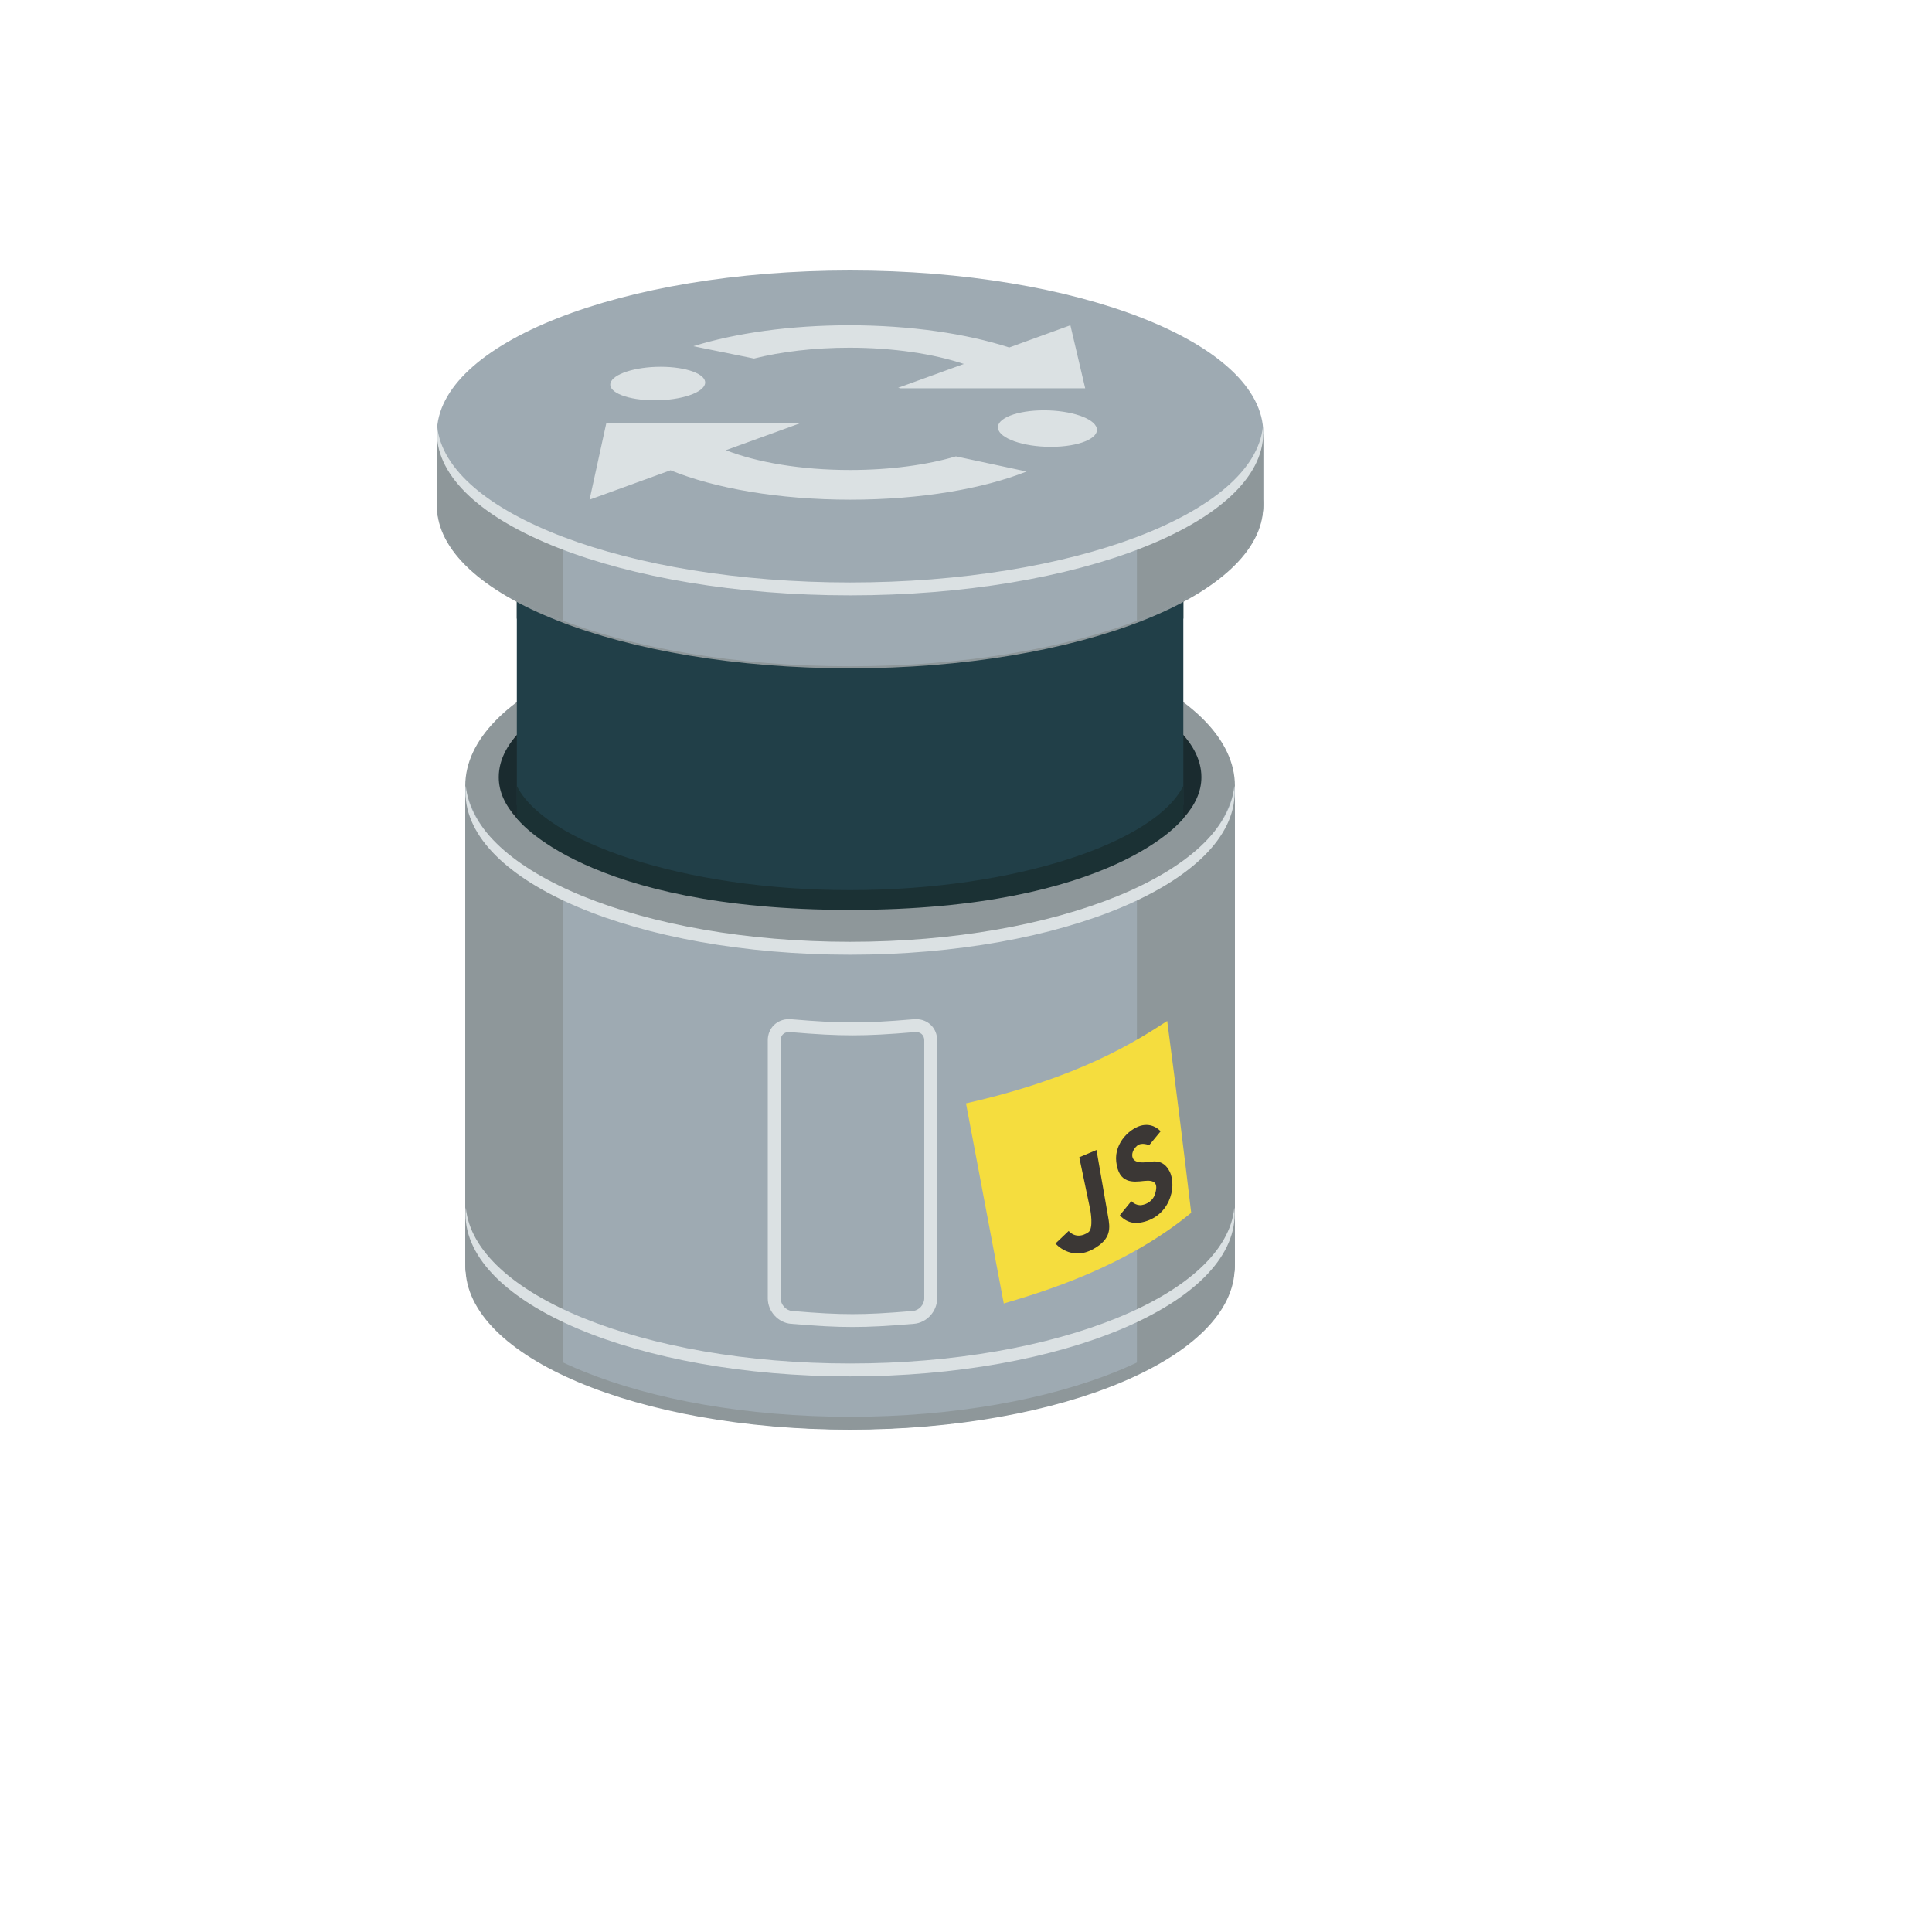 <svg xmlns="http://www.w3.org/2000/svg" version="1.1" xmlns:xlink="http://www.w3.org/1999/xlink" width="100%" height="100%" id="svgWorkerArea" viewBox="-25 -25 625 625" xmlns:idraw="https://idraw.muisca.co" style="background: white;"><defs id="defsdoc"><pattern id="patternBool" x="0" y="0" width="10" height="10" patternUnits="userSpaceOnUse" patternTransform="rotate(35)"><circle cx="5" cy="5" r="4" style="stroke: none;fill: #ff000070;"></circle></pattern></defs><g id="fileImp-726323285" class="cosito"><path id="pathImp-839057553" fill="#9EAAB2" class="grouped" d="M125.511 229.216C125.511 229.216 125.511 383.26 125.511 383.26 125.511 413.146 181.247 437.376 250.001 437.376 318.755 437.376 374.49 413.146 374.49 383.26 374.49 383.26 374.49 229.216 374.49 229.216 374.49 229.216 369.312 281.818 250.001 281.818 130.687 281.82 125.511 229.216 125.511 229.216 125.511 229.216 125.511 229.216 125.511 229.216 125.511 229.216 125.511 229.216 125.511 229.216"></path><path id="ellipseImp-66510058" fill="#8E979A" class="grouped" d="M125.511 229.216C125.511 199.321 181.222 175.105 250 175.105 318.779 175.105 374.49 199.321 374.49 229.216 374.49 259.112 318.779 283.327 250 283.327 181.222 283.327 125.511 259.112 125.511 229.216 125.511 229.216 125.511 229.216 125.511 229.216"></path><path id="pathImp-939636852" fill="#9EAAB2" class="grouped" d="M125.511 229.216C125.511 229.216 125.511 383.26 125.511 383.26 125.511 413.146 181.247 437.376 250.001 437.376 318.755 437.376 374.49 413.146 374.49 383.26 374.49 383.26 374.49 229.216 374.49 229.216 374.49 229.216 369.312 281.818 250.001 281.818 130.687 281.82 125.511 229.216 125.511 229.216 125.511 229.216 125.511 229.216 125.511 229.216 125.511 229.216 125.511 229.216 125.511 229.216"></path><path id="pathImp-583339745" fill="#8E979A" class="grouped" d="M357.841 254.881C361.353 252.192 364.78 249.501 367.368 245.859 368.854 243.765 370.078 241.535 371.228 239.264 372.501 237.051 373.593 234.762 374.489 232.403 374.489 232.403 374.489 383.261 374.489 383.261 374.489 397.119 362.501 409.759 342.793 419.332 342.793 419.332 342.793 263.968 342.793 263.968 348.108 261.464 353.18 258.446 357.841 254.881 357.841 254.881 357.841 254.881 357.841 254.881 357.841 254.881 357.841 254.881 357.841 254.881"></path><path id="pathImp-502135860" fill="#8E979A" class="grouped" d="M142.161 254.881C138.645 252.192 135.221 249.501 132.633 245.859 131.143 243.765 129.921 241.535 128.772 239.264 127.499 237.051 126.408 234.762 125.511 232.403 125.511 232.403 125.511 383.261 125.511 383.261 125.511 397.119 137.499 409.759 157.206 419.332 157.206 419.332 157.206 263.968 157.206 263.968 151.893 261.464 146.82 258.446 142.161 254.881 142.161 254.881 142.161 254.881 142.161 254.881 142.161 254.881 142.161 254.881 142.161 254.881"></path><path id="pathImp-781379803" fill="#8E979A" class="grouped" d="M250.001 433.331C182.943 433.331 128.286 410.923 125.695 382.869 125.63 383.56 125.587 384.256 125.587 384.951 125.587 413.974 181.289 437.5 250.001 437.5 318.712 437.5 374.414 413.974 374.414 384.951 374.414 384.256 374.374 383.56 374.307 382.869 371.714 410.923 317.058 433.331 250.001 433.331 250.001 433.331 250.001 433.331 250.001 433.331 250.001 433.331 250.001 433.331 250.001 433.331"></path><path id="pathImp-934001881" fill="#DBE1E3" class="grouped" d="M250.001 279.678C182.943 279.678 128.286 257.271 125.695 229.217 125.63 229.909 125.587 230.602 125.587 231.302 125.587 260.324 181.289 283.848 250.001 283.849 318.712 283.848 374.414 260.324 374.414 231.302 374.414 230.602 374.374 229.909 374.307 229.217 371.714 257.271 317.058 279.678 250.001 279.678 250.001 279.678 250.001 279.678 250.001 279.678 250.001 279.678 250.001 279.678 250.001 279.678"></path><path id="pathImp-203593859" fill="#DBE1E3" class="grouped" d="M250.001 416.092C182.943 416.092 128.286 393.685 125.695 365.631 125.63 366.325 125.587 367.016 125.587 367.716 125.587 396.738 181.289 420.262 250.001 420.262 318.712 420.262 374.414 396.738 374.414 367.716 374.414 367.016 374.374 366.325 374.307 365.631 371.714 393.685 317.058 416.092 250.001 416.092 250.001 416.092 250.001 416.092 250.001 416.092 250.001 416.092 250.001 416.092 250.001 416.092"></path><path id="pathImp-889914397" fill="#1A2B2F" class="grouped" d="M363.654 226.4C363.654 231.166 361.599 235.462 357.807 239.744 350.304 248.222 300.646 267.875 250.771 267.917 200.385 267.961 149.776 248.307 142.193 239.744 138.394 235.459 136.347 231.172 136.347 226.4 136.347 202.675 187.232 183.443 250 183.443 312.769 183.444 363.654 202.675 363.654 226.4 363.654 226.4 363.654 226.4 363.654 226.4 363.654 226.4 363.654 226.4 363.654 226.4"></path><path id="pathImp-507352917" fill="#1B3134" class="grouped" d="M142.192 175.104C160.126 187.615 205.744 199.293 250 199.293 294.255 199.293 342.376 187.198 357.806 175.104 357.806 175.104 357.806 167.597 357.806 167.597 357.806 167.597 323.991 189.234 250 189.234 176.006 189.234 142.192 167.597 142.192 167.597 142.192 167.597 142.192 175.104 142.192 175.104 142.192 175.104 142.192 175.104 142.192 175.104 142.192 175.104 142.192 175.104 142.192 175.104"></path><path id="pathImp-491129293" fill="#213F48" class="grouped" d="M357.807 235.389C357.807 235.389 335.889 266.25 250 266.25 164.11 266.25 142.193 235.389 142.193 235.389 142.193 235.389 142.193 168.382 142.193 168.382 142.193 168.382 173.227 189.514 247.463 189.514 321.698 189.514 357.808 168.382 357.808 168.382 357.808 168.382 357.808 235.389 357.808 235.389 357.808 235.389 357.807 235.389 357.807 235.389 357.807 235.389 357.807 235.389 357.807 235.389 357.807 235.389 357.807 235.389 357.807 235.389"></path><path id="pathImp-481232348" fill="#1B3134" class="grouped" d="M249.959 262.951C195.831 262.942 151.088 247.283 142.193 229.216 142.193 229.216 142.193 239.744 142.193 239.744 142.193 239.744 164.098 269.336 249.916 269.357 249.916 269.357 249.916 269.357 249.916 269.357 249.916 269.357 249.959 269.357 249.959 269.357 249.959 269.357 250.001 269.357 250.001 269.357 250.001 269.357 250.001 269.357 250.001 269.357 335.822 269.336 357.807 239.744 357.807 239.744 357.807 239.744 357.807 229.216 357.807 229.216 348.912 247.283 304.087 262.942 249.959 262.951 249.959 262.951 249.959 262.951 249.959 262.951 249.959 262.951 249.959 262.951 249.959 262.951"></path><path id="pathImp-198849400" fill="#8E979A" class="grouped" d="M250.001 187.031C177.958 187.031 119.236 164.623 116.45 136.569 116.381 137.26 116.336 137.956 116.336 138.653 116.336 167.676 176.18 191.201 250.001 191.201 323.821 191.201 383.665 167.676 383.665 138.653 383.665 137.956 383.62 137.26 383.55 136.569 380.765 164.623 322.044 187.031 250.001 187.031 250.001 187.031 250.001 187.031 250.001 187.031 250.001 187.031 250.001 187.031 250.001 187.031"></path><path id="pathImp-136960858" fill="#9EAAB2" class="grouped" d="M250.001 62.5C176.18 62.5 116.336 86.027 116.336 115.049 116.336 115.049 116.336 137.987 116.336 137.987 116.336 167.007 176.18 190.534 250.001 190.534 323.821 190.534 383.665 167.007 383.665 137.987 383.665 137.987 383.665 115.049 383.665 115.049 383.665 86.027 323.821 62.5 250.001 62.5 250.001 62.5 250.001 62.5 250.001 62.5 250.001 62.5 250.001 62.5 250.001 62.5"></path><path id="pathImp-393932635" fill="#DBE1E3" class="grouped" d="M249.726 80.226C269.48 80.226 287.678 82.94 301.485 87.41 301.485 87.41 321.268 80.226 321.268 80.226 321.268 80.226 326.058 100.608 326.058 100.608 326.058 100.608 266.309 100.608 266.309 100.608 266.309 100.608 265.547 100.453 265.547 100.453 265.547 100.453 286.79 92.744 286.79 92.744 277.019 89.478 263.983 87.482 249.781 87.482 238.399 87.482 227.734 88.775 218.916 90.985 218.916 90.985 199.291 87 199.291 87 213.057 82.713 230.821 80.226 249.726 80.226 249.726 80.226 249.726 80.226 249.726 80.226 249.726 80.226 249.726 80.226 249.726 80.226M172.47 98.993C173.133 96.024 180.409 93.656 188.734 93.656 197.057 93.656 203.492 96.025 203.101 98.993 202.704 102.015 195.405 104.504 186.806 104.504 178.209 104.505 171.794 102.015 172.47 98.993 172.47 98.993 172.47 98.993 172.47 98.993 172.47 98.993 172.47 98.993 172.47 98.993M250.058 136.645C226.77 136.645 206.142 132.942 191.924 127.134 191.924 127.134 165.724 136.645 165.724 136.645 165.724 136.645 171.157 111.818 171.157 111.818 171.157 111.818 233.676 111.818 233.676 111.818 233.676 111.818 233.96 111.88 233.96 111.88 233.96 111.88 209.822 120.64 209.822 120.64 219.806 124.563 234.043 127.046 249.983 127.046 263.082 127.046 274.949 125.385 284.235 122.64 284.235 122.64 307.106 127.537 307.106 127.537 293.217 133.041 273.166 136.645 250.058 136.645 250.058 136.645 250.058 136.645 250.058 136.645 250.058 136.645 250.058 136.645 250.058 136.645M314.97 119.555C305.99 119.555 298.317 116.838 297.839 113.547 297.371 110.314 304.034 107.739 312.71 107.739 321.39 107.739 329.039 110.314 329.805 113.547 330.585 116.838 323.948 119.555 314.97 119.555 314.97 119.555 314.97 119.555 314.97 119.555 314.97 119.555 314.97 119.555 314.97 119.555"></path><path id="pathImp-272810340" fill="#8E979A" class="grouped" d="M342.793 175.804C342.793 175.804 342.793 150.309 342.793 150.309 342.793 150.309 378.972 139.189 383.665 115.049 383.665 115.049 383.665 137.987 383.665 137.987 383.665 152.837 367.99 166.248 342.793 175.804 342.793 175.804 342.793 175.804 342.793 175.804 342.793 175.804 342.793 175.804 342.793 175.804"></path><path id="pathImp-321956092" fill="#8E979A" class="grouped" d="M157.206 175.804C157.206 175.804 157.206 150.03 157.206 150.03 128.743 141.134 117.621 125.007 116.335 115.049 116.335 115.049 116.335 137.987 116.335 137.987 116.336 152.837 132.01 166.248 157.206 175.804 157.206 175.804 157.206 175.804 157.206 175.804 157.206 175.804 157.206 175.804 157.206 175.804"></path><path id="pathImp-777490647" fill="#DBE1E3" class="grouped" d="M250.001 163.427C177.958 163.427 119.236 141.018 116.45 112.965 116.381 113.657 116.336 114.35 116.336 115.05 116.336 144.071 176.18 167.597 250.001 167.597 323.821 167.597 383.665 144.071 383.665 115.05 383.665 114.35 383.62 113.657 383.55 112.965 380.765 141.018 322.044 163.427 250.001 163.427 250.001 163.427 250.001 163.427 250.001 163.427 250.001 163.427 250.001 163.427 250.001 163.427"></path><path id="pathImp-577597259" fill="#DBE1E3" class="grouped" d="M250.772 404.286C245.218 404.286 239.632 403.995 230.846 403.25 226.728 402.898 223.376 399.216 223.376 395.035 223.376 395.035 223.376 311.523 223.376 311.523 223.376 307.63 226.325 304.693 230.237 304.693 230.453 304.693 230.677 304.703 230.898 304.722 239.651 305.466 245.224 305.757 250.772 305.757 256.319 305.757 261.891 305.466 270.649 304.721 270.868 304.702 271.09 304.693 271.307 304.693 275.216 304.693 278.167 307.629 278.167 311.523 278.167 311.523 278.167 395.035 278.167 395.035 278.167 399.217 274.814 402.898 270.697 403.25 261.908 403.995 256.324 404.286 250.772 404.286 250.772 404.286 250.772 404.286 250.772 404.286 250.772 404.286 250.772 404.286 250.772 404.286M230.237 308.863C228.627 308.863 227.547 309.931 227.547 311.523 227.547 311.523 227.547 395.035 227.547 395.035 227.547 397.032 229.253 398.928 231.2 399.094 239.858 399.829 245.345 400.117 250.772 400.117 256.196 400.117 261.684 399.829 270.344 399.094 272.289 398.929 273.996 397.032 273.996 395.035 273.996 395.035 273.996 311.523 273.996 311.523 273.996 309.835 272.74 308.721 271.006 308.878 262.118 309.632 256.447 309.927 250.772 309.927 245.097 309.927 239.424 309.632 230.54 308.878 230.438 308.868 230.334 308.863 230.237 308.863 230.237 308.863 230.237 308.863 230.237 308.863 230.237 308.863 230.237 308.863 230.237 308.863"></path><path id="pathImp-654725709" fill="#F5DD3E" class="grouped" d="M352.591 305.282C342.691 311.699 324.262 323.642 287.495 331.927 292.775 359.953 292.775 359.953 299.719 396.685 312.439 392.9 338.908 385.017 360.353 367.338 357.906 346.801 355.944 330.829 352.591 305.282"></path><path id="pathImp-651875544" fill="#3B3735" class="grouped" d="M328.636 379.09C321.39 383.087 316.437 377.279 316.437 377.279 316.437 377.279 320.715 373.214 320.715 373.214 320.715 373.214 323.101 376.291 327.043 373.667 328.89 372.439 327.686 366.288 327.686 366.288 327.686 366.288 324.142 349.376 324.142 349.376 324.142 349.376 329.719 347.025 329.719 347.025 329.719 347.025 333.1 366.553 333.453 368.507 334.113 372.165 334.657 375.766 328.636 379.09 328.636 379.09 328.636 379.09 328.636 379.09 328.636 379.09 328.636 379.09 328.636 379.09"></path><path id="pathImp-303500926" fill="#3B3735" class="grouped" d="M343.658 370.546C339.577 371.162 337.27 368.119 337.27 368.119 337.27 368.119 340.991 363.565 340.991 363.565 340.991 363.565 342.393 365.121 344.341 364.829 345.993 364.577 347.932 363.477 348.608 361.401 349.761 357.846 348.693 356.629 345.073 357.032 341.456 357.436 336.908 357.966 336.102 350.833 335.388 344.506 340.92 339.666 344.664 339.008 348.38 338.358 350.452 340.981 350.452 340.981 350.452 340.981 346.748 345.478 346.748 345.478 346.748 345.478 344.289 344.361 342.812 345.684 341.468 346.89 340.951 348.464 341.463 349.659 341.911 350.707 343.264 351.168 345.437 351.008 347.611 350.851 351.191 349.586 353.394 354.02 355.872 359 353.291 369.094 343.658 370.546 343.658 370.546 343.658 370.546 343.658 370.546 343.658 370.546 343.658 370.546 343.658 370.546"></path></g></svg>
